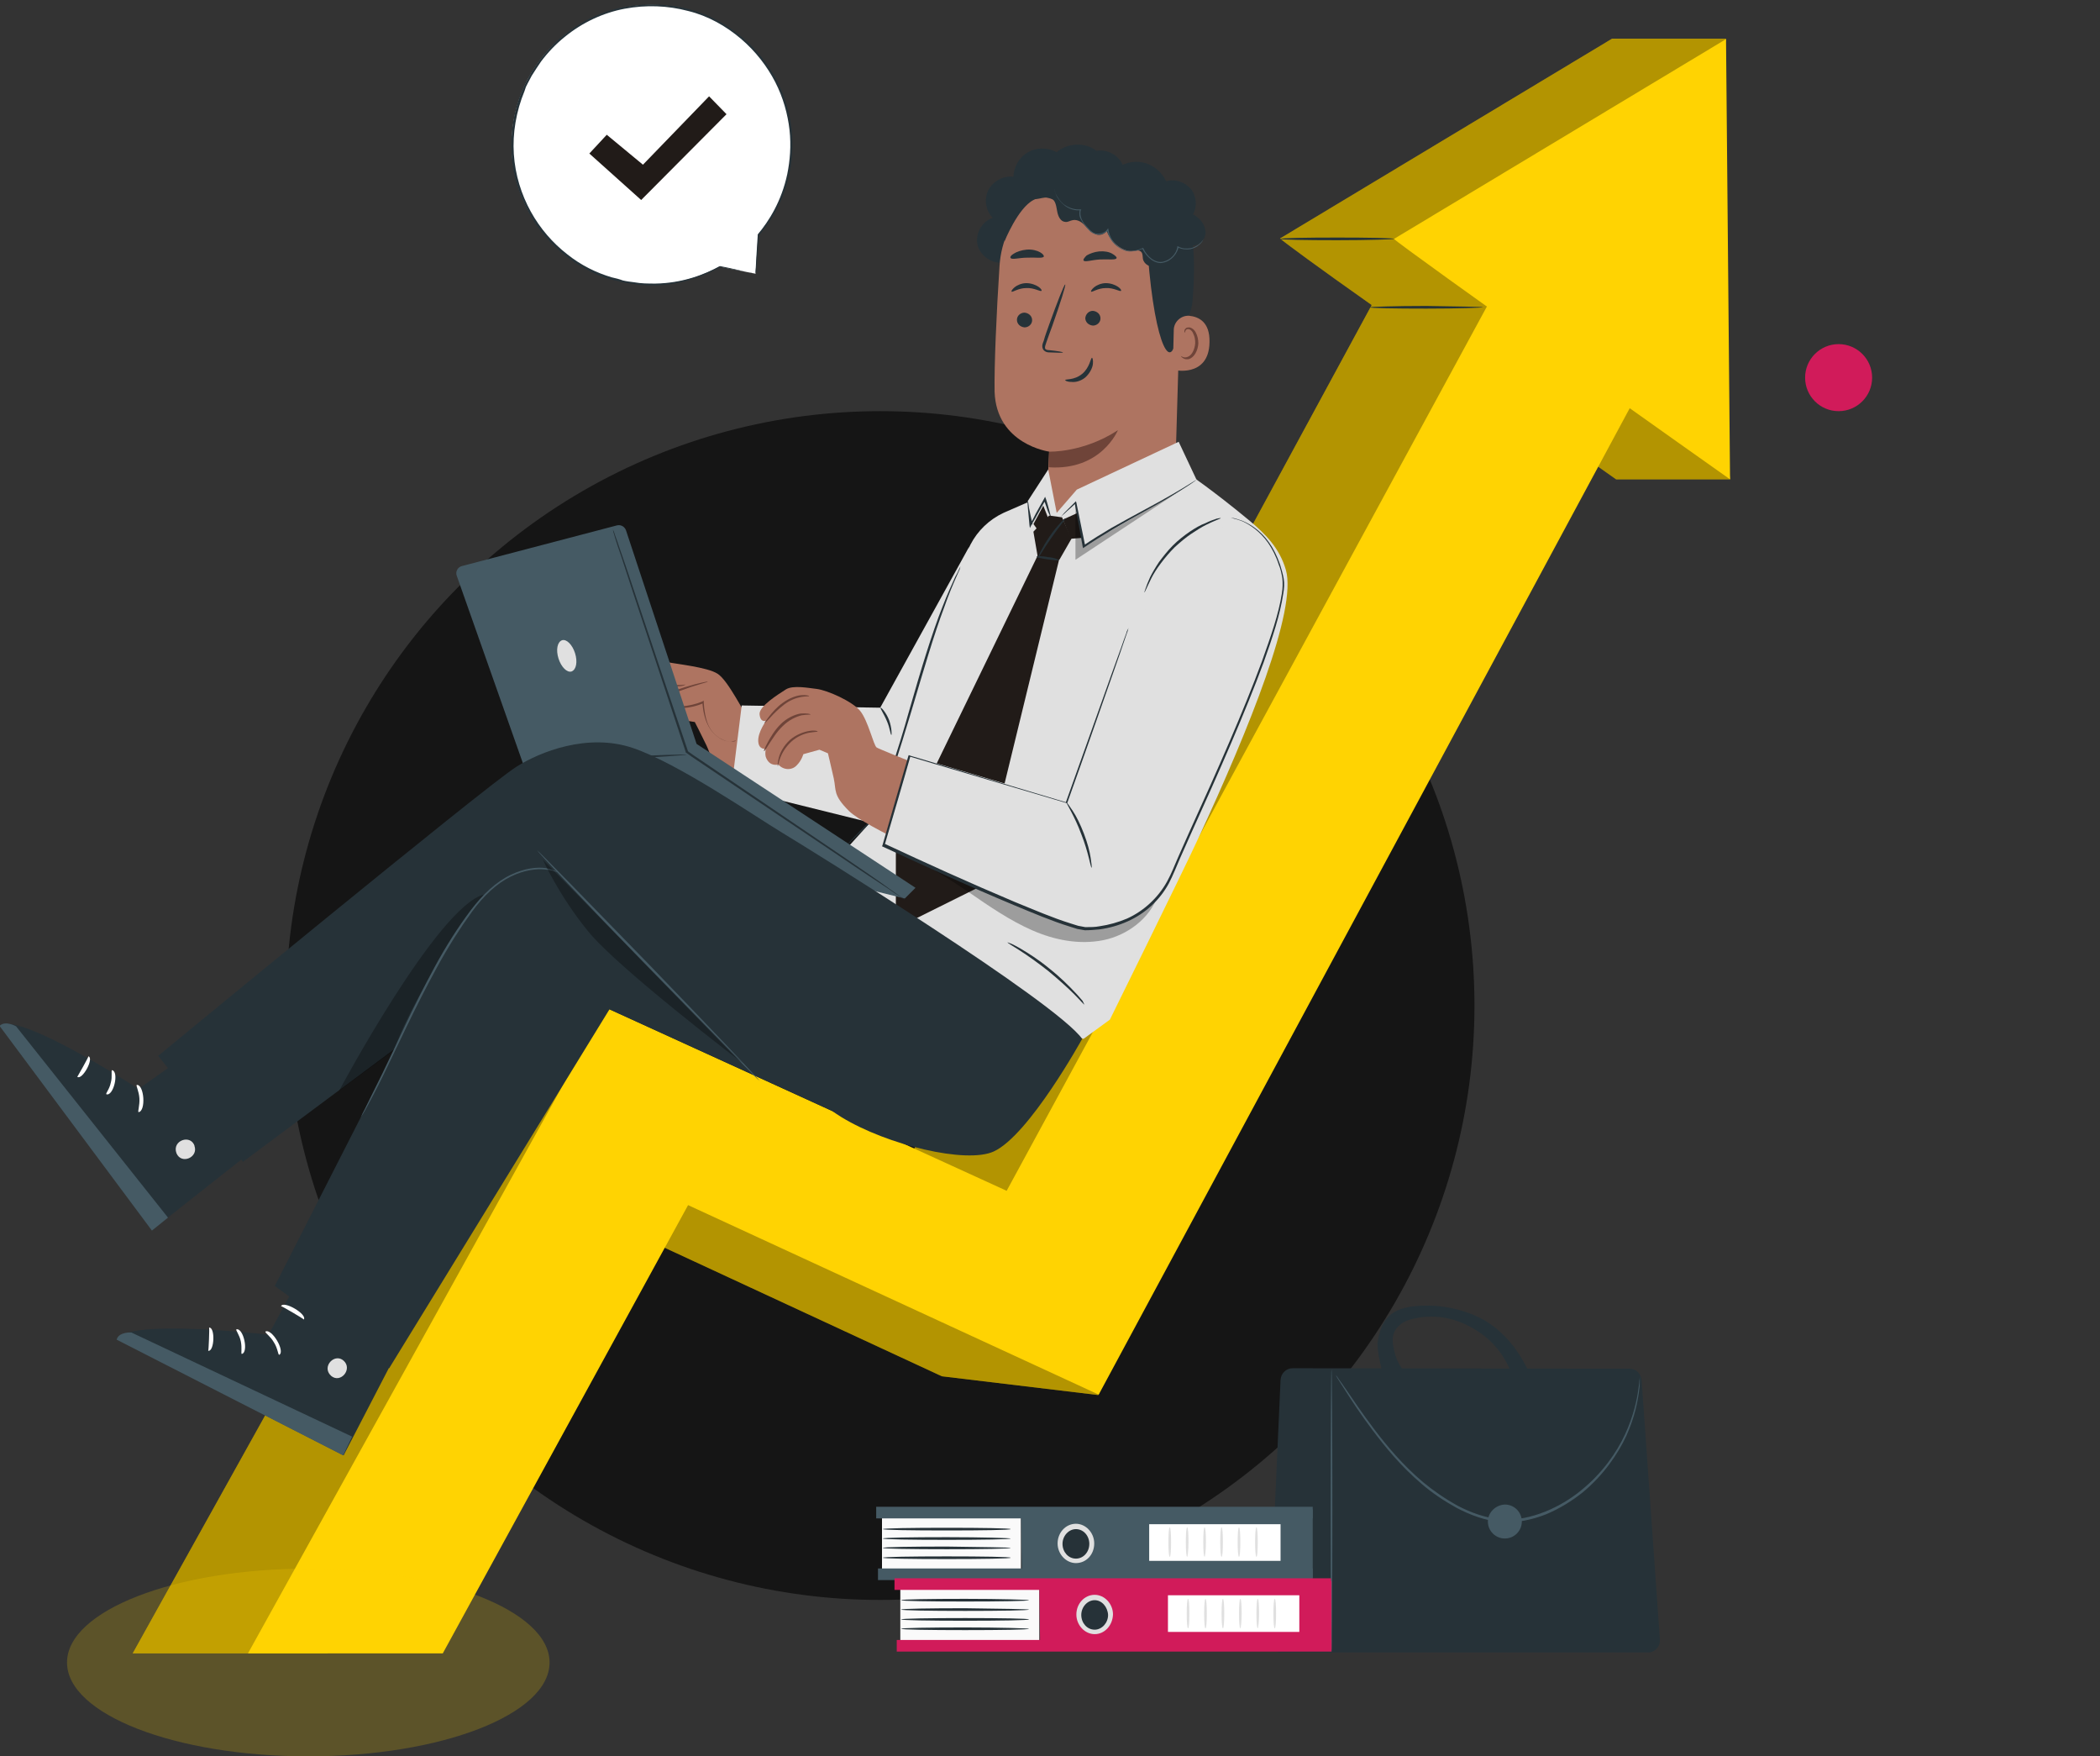 <svg width="470" height="393" viewBox="0 0 470 393" fill="none" xmlns="http://www.w3.org/2000/svg">
<rect x="0" y="0" width="470" height="393" fill="#333333" stroke="none"/>
<g clip-path="url(#clip0_2112_29132)">
<circle cx="197" cy="225" r="133" fill="#151515"/>
<path d="M286.7 369.752H368.8C370.4 369.752 371.6 368.452 371.5 366.852L367.4 308.752C367.3 307.352 366.1 306.252 364.7 306.252L289.3 306.152C287.9 306.152 286.7 307.252 286.6 308.752L284 366.952C283.9 368.452 285.2 369.752 286.7 369.752Z" fill="#263238"/>
<path d="M298 369.754C298.1 369.754 298.2 355.554 298.2 338.054C298.2 320.554 298.1 306.354 298 306.354C297.9 306.354 297.8 320.554 297.8 338.054C297.8 355.554 297.9 369.754 298 369.754Z" fill="#455A64"/>
<path d="M299 307.752C299 307.752 299 307.852 299.1 307.952C299.2 308.152 299.3 308.352 299.5 308.652C299.9 309.252 300.4 310.052 301.1 311.152C302.5 313.352 304.5 316.452 307.3 320.152C310.1 323.852 313.5 328.052 318.2 332.052C320.5 334.052 323.2 335.852 326.1 337.452C329 338.952 332.3 340.252 335.9 340.552C339.4 340.852 342.9 340.052 346 338.852C349.1 337.552 351.8 335.852 354.2 333.952C358.9 330.052 362.1 325.352 364 321.252C365.9 317.052 366.6 313.352 366.9 310.752C367 310.152 367 309.552 367 309.052C367 308.552 367 308.152 367 307.752C367 308.052 367 308.552 366.9 308.952C366.9 309.452 366.8 310.052 366.7 310.652C366.4 313.152 365.6 316.852 363.7 320.952C361.8 325.052 358.6 329.652 353.9 333.452C351.6 335.352 348.8 337.052 345.8 338.252C342.8 339.452 339.4 340.252 335.9 339.952C332.4 339.652 329.2 338.452 326.3 336.952C323.4 335.352 320.8 333.552 318.5 331.652C313.9 327.752 310.4 323.552 307.6 319.852C304.8 316.152 302.8 313.152 301.3 310.952C300.6 309.952 300 309.052 299.6 308.552C299.4 308.252 299.3 308.052 299.2 307.952C299.1 307.852 299 307.752 299 307.752Z" fill="#455A64"/>
<path d="M333 340.452C333 342.552 334.7 344.252 336.8 344.252C338.9 344.252 340.6 342.552 340.6 340.452C340.6 338.352 338.9 336.652 336.8 336.652C334.7 336.752 333 338.452 333 340.452Z" fill="#455A64"/>
<path d="M310.9 294.453C312.5 292.953 314.7 292.453 316.8 292.253C322 291.753 327.6 292.853 332.1 295.353C336.6 297.953 339.9 302.153 342.1 306.853L339.1 309.953C337.9 305.053 335.2 300.853 331 298.053C326.8 295.253 322.4 294.053 317.4 294.853C316.3 295.053 314.6 295.453 313.7 296.153C311.8 297.553 311.5 299.053 311.8 301.053C312.3 304.053 313.1 305.353 314.3 306.953C312.1 307.053 311.6 307.053 309.4 307.053C308.9 304.953 308.3 302.753 308.3 300.553C308.6 298.253 309.3 295.953 310.9 294.453Z" fill="#263238"/>
<path d="M228.5 339.254H197.4V351.554H228.5V339.254Z" fill="#FAFAFA"/>
<path d="M293.8 337.154H196.1V339.754H293.8V337.154Z" fill="#455A64"/>
<path d="M293.8 350.955H196.5V353.555H293.8V350.955Z" fill="#455A64"/>
<path d="M228.5 337.754L228.7 353.054H293.8V337.754H228.5Z" fill="#455A64"/>
<path d="M244.3 345.454C244.3 347.554 242.7 349.254 240.8 349.254C238.9 349.254 237.3 347.554 237.3 345.454C237.3 343.354 238.9 341.654 240.8 341.654C242.8 341.654 244.3 343.354 244.3 345.454Z" fill="#263238"/>
<path d="M240.8 349.755C238.6 349.755 236.7 347.755 236.7 345.355C236.7 342.955 238.5 340.955 240.8 340.955C243 340.955 244.9 342.955 244.9 345.355C244.9 347.855 243.1 349.755 240.8 349.755ZM240.8 342.155C239.2 342.155 237.8 343.655 237.8 345.455C237.8 347.255 239.1 348.755 240.8 348.755C242.5 348.755 243.8 347.255 243.8 345.455C243.8 343.655 242.5 342.155 240.8 342.155Z" fill="#E0E0E0"/>
<path d="M226.2 348.554C226.2 348.754 219.8 348.854 211.9 348.854C204 348.854 197.6 348.754 197.6 348.554C197.6 348.354 204 348.254 211.9 348.254C219.8 348.254 226.2 348.354 226.2 348.554Z" fill="#263238"/>
<path d="M226.2 346.355C226.2 346.555 219.8 346.655 211.9 346.655C204 346.655 197.6 346.555 197.6 346.355C197.6 346.155 204 346.055 211.9 346.055C219.8 346.155 226.2 346.255 226.2 346.355Z" fill="#263238"/>
<path d="M226.2 344.255C226.2 344.455 219.8 344.555 211.9 344.555C204 344.555 197.6 344.455 197.6 344.255C197.6 344.055 204 343.955 211.9 343.955C219.8 343.955 226.2 344.155 226.2 344.255Z" fill="#263238"/>
<path d="M226.2 342.154C226.2 342.354 219.8 342.454 211.9 342.454C204 342.454 197.6 342.354 197.6 342.154C197.6 341.954 204 341.854 211.9 341.854C219.8 341.854 226.2 341.954 226.2 342.154Z" fill="#263238"/>
<path d="M286.6 341.055H257.2V349.255H286.6V341.055Z" fill="white"/>
<path d="M261.8 348.354C261.6 348.354 261.5 346.854 261.5 345.054C261.5 343.254 261.6 341.754 261.8 341.754C262 341.754 262.1 343.254 262.1 345.054C262.1 346.954 262 348.354 261.8 348.354Z" fill="#E0E0E0"/>
<path d="M265.7 348.354C265.5 348.354 265.4 346.854 265.4 345.054C265.4 343.254 265.5 341.754 265.7 341.754C265.9 341.754 266 343.254 266 345.054C266 346.954 265.8 348.354 265.7 348.354Z" fill="#E0E0E0"/>
<path d="M269.6 348.354C269.4 348.354 269.3 346.854 269.3 345.054C269.3 343.254 269.4 341.754 269.6 341.754C269.8 341.754 269.9 343.254 269.9 345.054C269.9 346.954 269.7 348.354 269.6 348.354Z" fill="#E0E0E0"/>
<path d="M273.4 348.354C273.2 348.354 273.1 346.854 273.1 345.054C273.1 343.254 273.2 341.754 273.4 341.754C273.6 341.754 273.7 343.254 273.7 345.054C273.7 346.954 273.6 348.354 273.4 348.354Z" fill="#E0E0E0"/>
<path d="M277.3 348.354C277.1 348.354 277 346.854 277 345.054C277 343.254 277.1 341.754 277.3 341.754C277.5 341.754 277.6 343.254 277.6 345.054C277.6 346.954 277.5 348.354 277.3 348.354Z" fill="#E0E0E0"/>
<path d="M281.2 348.354C281 348.354 280.9 346.854 280.9 345.054C280.9 343.254 281 341.754 281.2 341.754C281.4 341.754 281.5 343.254 281.5 345.054C281.5 346.954 281.4 348.354 281.2 348.354Z" fill="#E0E0E0"/>
<path d="M232.6 355.254H201.5V367.554H232.6V355.254Z" fill="#FAFAFA"/>
<path d="M297.9 353.154H200.2V355.754H297.9V353.154Z" fill="#D11B5A"/>
<path d="M298 366.955H200.7V369.555H298V366.955Z" fill="#D11B5A"/>
<path d="M232.6 353.754L232.8 369.054H298V353.754H232.6Z" fill="#D11B5A"/>
<path d="M248.5 361.353C248.5 363.453 246.9 365.153 245 365.153C243.1 365.153 241.5 363.453 241.5 361.353C241.5 359.253 243.1 357.553 245 357.553C246.9 357.553 248.5 359.253 248.5 361.353Z" fill="#263238"/>
<path d="M245 365.654C242.8 365.654 240.9 363.654 240.9 361.254C240.9 358.854 242.7 356.854 245 356.854C247.2 356.854 249.1 358.854 249.1 361.254C249 363.754 247.2 365.654 245 365.654ZM245 358.054C243.4 358.054 242 359.554 242 361.354C242 363.154 243.3 364.654 245 364.654C246.6 364.654 248 363.154 248 361.354C247.9 359.554 246.6 358.054 245 358.054Z" fill="#E0E0E0"/>
<path d="M230.3 364.454C230.3 364.654 223.9 364.754 216 364.754C208.1 364.754 201.7 364.654 201.7 364.454C201.7 364.254 208.1 364.154 216 364.154C223.9 364.154 230.3 364.354 230.3 364.454Z" fill="#263238"/>
<path d="M230.3 362.355C230.3 362.555 223.9 362.655 216 362.655C208.1 362.655 201.7 362.555 201.7 362.355C201.7 362.155 208.1 362.055 216 362.055C223.9 362.055 230.3 362.155 230.3 362.355Z" fill="#263238"/>
<path d="M230.3 360.154C230.3 360.354 223.9 360.454 216 360.454C208.1 360.454 201.7 360.354 201.7 360.154C201.7 359.954 208.1 359.854 216 359.854C223.9 359.954 230.3 360.054 230.3 360.154Z" fill="#263238"/>
<path d="M230.3 358.054C230.3 358.254 223.9 358.354 216 358.354C208.1 358.354 201.7 358.254 201.7 358.054C201.7 357.854 208.1 357.754 216 357.754C223.9 357.754 230.3 357.954 230.3 358.054Z" fill="#263238"/>
<path d="M290.8 356.955H261.4V365.155H290.8V356.955Z" fill="white"/>
<path d="M265.9 364.356C265.7 364.356 265.6 362.856 265.6 361.056C265.6 359.256 265.7 357.756 265.9 357.756C266.1 357.756 266.2 359.256 266.2 361.056C266.2 362.856 266.1 364.356 265.9 364.356Z" fill="#E0E0E0"/>
<path d="M269.8 364.356C269.6 364.356 269.5 362.856 269.5 361.056C269.5 359.256 269.6 357.756 269.8 357.756C270 357.756 270.1 359.256 270.1 361.056C270.1 362.856 270 364.356 269.8 364.356Z" fill="#E0E0E0"/>
<path d="M273.7 364.356C273.5 364.356 273.4 362.856 273.4 361.056C273.4 359.256 273.5 357.756 273.7 357.756C273.9 357.756 274 359.256 274 361.056C274 362.856 273.9 364.356 273.7 364.356Z" fill="#E0E0E0"/>
<path d="M277.6 364.356C277.4 364.356 277.3 362.856 277.3 361.056C277.3 359.256 277.4 357.756 277.6 357.756C277.8 357.756 277.9 359.256 277.9 361.056C277.9 362.856 277.7 364.356 277.6 364.356Z" fill="#E0E0E0"/>
<path d="M281.5 364.356C281.3 364.356 281.2 362.856 281.2 361.056C281.2 359.256 281.3 357.756 281.5 357.756C281.7 357.756 281.8 359.256 281.8 361.056C281.8 362.856 281.6 364.356 281.5 364.356Z" fill="#E0E0E0"/>
<path d="M285.3 364.356C285.1 364.356 285 362.856 285 361.056C285 359.256 285.1 357.756 285.3 357.756C285.5 357.756 285.6 359.256 285.6 361.056C285.6 362.856 285.5 364.356 285.3 364.356Z" fill="#E0E0E0"/>
<path d="M169.1 61.253L161 59.653C155.6 62.653 149.2 64.153 142.5 63.453C126.6 61.853 114.4 48.153 114.5 32.153C114.6 13.753 130.6 -0.647 149.1 1.253C164.8 2.853 177 16.253 177.1 32.053C177.2 39.853 174.4 46.953 169.7 52.453L169.1 61.253Z" fill="white"/>
<path d="M169.1 61.254C169.1 61.254 169.1 61.053 169.1 60.654C169.1 60.254 169.2 59.654 169.2 58.953C169.3 57.453 169.4 55.254 169.6 52.453L169.8 52.553C169.7 52.553 169.7 52.553 169.6 52.553V52.453C172.1 49.453 174.9 45.053 176.2 38.953C176.8 35.953 177.1 32.654 176.7 29.053C176.3 25.553 175.3 21.854 173.5 18.354C171.7 14.854 169.1 11.454 165.8 8.653C162.5 5.853 158.5 3.553 154 2.453C149.5 1.253 144.6 1.053 139.8 1.953C135 2.853 130.3 5.053 126.4 8.253C124.4 9.853 122.6 11.754 121.1 13.754C120.4 14.754 119.7 15.854 119 16.953L118.1 18.654L117.7 19.453L117.4 20.354C115.5 24.953 114.7 29.854 115 34.453C115.3 39.154 116.7 43.553 118.8 47.353C120.9 51.154 123.7 54.353 126.9 56.853C130 59.353 133.5 61.053 136.9 62.053C137.8 62.254 138.6 62.453 139.4 62.754C140.2 62.953 141.1 63.053 141.9 63.154C143.5 63.453 145.1 63.453 146.7 63.453C152.9 63.353 157.8 61.353 161.1 59.553H161.2C163.8 60.053 165.8 60.553 167.1 60.853C167.8 60.953 168.3 61.154 168.7 61.154C168.9 61.254 169.1 61.254 169.1 61.254C169.1 61.254 168.9 61.254 168.6 61.154C168.2 61.053 167.7 60.953 167.1 60.853C165.7 60.553 163.7 60.254 161.1 59.754H161.2C157.9 61.654 152.9 63.654 146.7 63.853C145.1 63.853 143.5 63.853 141.9 63.553C141.1 63.453 140.2 63.353 139.4 63.154C138.6 62.953 137.7 62.754 136.8 62.553C133.3 61.553 129.9 59.754 126.6 57.254C123.4 54.754 120.5 51.553 118.4 47.654C116.3 43.754 114.7 39.254 114.5 34.553C114.2 29.753 114.9 24.854 116.9 20.154L117.3 19.253L117.7 18.453C118 17.854 118.3 17.354 118.6 16.753C119.2 15.653 120 14.553 120.7 13.553C122.3 11.553 124 9.553 126.1 7.953C130.1 4.653 134.9 2.453 139.8 1.553C144.7 0.653 149.7 0.853 154.2 2.053C158.8 3.253 162.8 5.553 166.2 8.453C169.6 11.254 172.2 14.754 174 18.253C175.8 21.854 176.8 25.553 177.2 29.154C177.5 32.754 177.3 36.154 176.6 39.154C175.3 45.254 172.4 49.754 169.9 52.654L169.7 52.453C169.8 52.453 169.8 52.453 169.9 52.453C169.9 52.453 169.9 52.453 169.9 52.553C169.7 55.353 169.5 57.553 169.4 59.154C169.3 59.853 169.3 60.453 169.3 60.853C169.1 61.053 169.1 61.254 169.1 61.254Z" fill="#263238"/>
<path d="M131.9 34.353L135.8 30.153L143.9 36.853L158.7 21.553L162.6 25.553L143.5 44.753L131.9 34.353Z" fill="#211B18"/>
<path d="M386.3 8.654H360.8L286.5 53.354C286.8 53.754 295.5 60.154 307 68.254L199.5 266.454L109.5 226.654L29.7 369.954H73.3L128.2 269.654L210.8 307.954L245.8 312.154L340.6 92.354C352.5 100.754 361.7 107.254 361.7 107.254H387.2C387.2 107.254 379.8 44.954 379.8 44.454C379.8 43.854 386.3 8.654 386.3 8.654Z" fill="#FFD302"/>
<path opacity="0.3" d="M386.3 8.654H360.8L286.5 53.354C286.8 53.754 295.5 60.154 307 68.254L199.5 266.454L109.5 226.654L29.7 369.954H73.3L128.2 269.654L210.8 307.954L245.8 312.154L340.6 92.354C352.5 100.754 361.7 107.254 361.7 107.254H387.2C387.2 107.254 379.8 44.954 379.8 44.454C379.8 43.854 386.3 8.654 386.3 8.654Z" fill="black"/>
<path d="M55.5 369.955L135.6 225.455L225.3 266.455L341 53.455L375.4 71.555L245.9 312.055L154 269.655L99.1 369.955H55.5Z" fill="#FFD302"/>
<path d="M312 53.454C312.8 54.654 387.2 107.254 387.2 107.254L386.3 8.754L312 53.454Z" fill="#FFD302"/>
<path d="M312 53.454C312 53.554 306.3 53.754 299.3 53.754C292.3 53.754 286.6 53.654 286.6 53.454C286.6 53.254 292.3 53.154 299.3 53.154C306.3 53.154 312 53.254 312 53.454Z" fill="#263238"/>
<path d="M331.9 68.755C331.9 68.855 326.2 69.055 319.2 69.055C312.2 69.055 306.5 68.955 306.5 68.755C306.5 68.655 312.2 68.455 319.2 68.455C326.2 68.555 331.9 68.655 331.9 68.755Z" fill="#263238"/>
<path d="M140.7 157.956C140.7 157.956 139.2 158.656 138.9 156.556C138.7 154.456 143 150.156 144.3 148.856C145.7 147.456 147.6 147.756 149.4 148.156C151.1 148.556 158.3 149.256 160.6 150.756C163 152.256 166.6 159.856 167.3 160.256C168.1 160.656 190.3 161.756 190.3 161.756L189.3 179.956C189.3 179.956 167.4 175.756 163.1 173.056C158.8 170.356 159.3 169.256 158.1 166.756C156.9 164.256 155.5 161.556 155.5 161.556L153.5 161.256L150.2 163.056C150.2 163.056 149.8 167.656 146.6 167.556L145 166.756C145 166.756 143.9 167.956 142.7 166.056C141.5 164.156 141.7 163.756 141.7 163.756C141.7 163.756 140.4 165.356 139.1 163.356C138 161.556 140.7 157.956 140.7 157.956Z" fill="#AE7461"/>
<path d="M164.7 165.757C164.7 165.757 164.6 165.757 164.5 165.857C164.3 165.857 164.1 165.957 163.8 165.957C163.2 165.957 162.2 165.857 161.2 165.257C160.2 164.657 159.1 163.657 158.4 162.157C157.7 160.757 157.3 158.957 157.2 157.057L157.6 157.257C156.1 157.957 154.4 158.357 152.6 158.457C151.3 158.457 150.1 158.357 148.9 158.057C148.3 157.857 147.7 157.857 147.2 157.257C146.9 156.957 146.9 156.457 147.1 156.157C147.3 155.857 147.6 155.757 147.9 155.657C149.9 154.857 151.7 154.257 153.3 153.757C154.9 153.257 156.1 152.957 157 152.757C157.9 152.557 158.4 152.457 158.4 152.557C158.4 152.557 157.9 152.757 157.1 152.957C156.2 153.257 155 153.557 153.4 154.157C151.9 154.657 150 155.357 148.1 156.157C147.9 156.257 147.6 156.357 147.5 156.557C147.4 156.657 147.4 156.857 147.5 157.057C147.8 157.357 148.4 157.557 148.9 157.657C150 157.957 151.2 158.057 152.4 158.057C154.1 157.957 155.8 157.557 157.2 156.957L157.5 156.757V157.157C157.6 158.957 157.9 160.757 158.5 162.157C159.1 163.557 160.1 164.557 161.1 165.157C162.1 165.757 163 165.957 163.6 165.957C164.4 165.757 164.7 165.657 164.7 165.757Z" fill="#6F4439"/>
<path d="M153.4 153.157C153.4 153.257 152.6 153.657 151.3 153.557C150.6 153.557 149.9 153.457 149 153.457C148.2 153.457 147.4 153.857 146.7 154.557C145.3 156.057 143.7 157.057 142.5 157.557C141.3 158.057 140.4 158.157 140.4 158.157C140.4 158.057 141.2 157.857 142.3 157.257C143.5 156.657 144.9 155.657 146.3 154.257C146.6 153.857 147 153.557 147.5 153.357C148 153.157 148.5 153.057 148.9 153.057C149.8 153.057 150.6 153.157 151.2 153.257C152.6 153.357 153.4 153.157 153.4 153.157Z" fill="#6F4439"/>
<path d="M148.8 158.057C148.9 158.057 148 160.157 146 161.857C144 163.657 141.8 164.157 141.8 164.057C141.7 163.957 143.7 163.157 145.7 161.457C147.6 159.857 148.7 157.957 148.8 158.057Z" fill="#6F4439"/>
<path d="M149.6 160.855C149.7 160.855 149.4 162.655 148.1 164.455C146.8 166.255 145.2 167.055 145.1 166.955C145 166.855 146.4 165.855 147.6 164.155C149 162.455 149.5 160.855 149.6 160.855Z" fill="#6F4439"/>
<path d="M216.9 122.355L197 158.355L166 157.855L163.7 176.355L195.6 184.255L208.8 169.755L216.9 122.355Z" fill="#E0E0E0"/>
<path d="M199.5 164.456C199.3 164.456 199.2 162.956 198.5 161.356C197.8 159.656 196.9 158.456 197.1 158.356C197.2 158.256 198.3 159.356 199 161.156C199.6 162.856 199.6 164.456 199.5 164.456Z" fill="#263238"/>
<path d="M224.5 58.755C222 59.054 219.4 57.255 218.8 54.855C218.2 52.355 219.7 49.554 222.2 48.755C220.6 47.154 220.2 44.554 221.2 42.554C222.2 40.554 224.6 39.255 226.8 39.554C226.9 37.355 228.1 35.154 230.1 34.054C232 32.955 234.5 32.955 236.5 34.054C238.9 31.954 242.9 31.755 245.4 33.755C247.5 33.355 249.9 34.455 251 36.355C252 38.255 251.7 40.855 250.1 42.455" fill="#263238"/>
<path d="M246.4 38.855H245.3C233.8 39.056 224.4 48.056 223.7 59.556C223 70.255 222.5 81.956 222.6 87.656C223 99.456 234.8 101.055 234.8 101.055L234.1 115.255L235.5 126.055L262.8 113.755L264.3 62.255C265.2 50.056 258.7 39.255 246.4 38.855Z" fill="#AE7461"/>
<path d="M234.8 101.056C234.8 101.056 242.4 101.356 250.2 96.256C250.2 96.256 246.5 105.356 234.7 104.556L234.8 101.056Z" fill="#6F4439"/>
<path d="M227.6 71.555C227.6 72.455 228.3 73.155 229.3 73.255C230.2 73.255 231 72.555 231 71.655C231 70.755 230.3 70.055 229.3 69.955C228.4 69.955 227.6 70.655 227.6 71.555Z" fill="#263238"/>
<path d="M226.4 65.255C226.6 65.456 227.9 64.456 229.7 64.456C231.5 64.356 232.9 65.356 233.1 65.055C233.2 64.956 233 64.555 232.4 64.156C231.8 63.755 230.8 63.355 229.7 63.355C228.6 63.355 227.6 63.855 227.1 64.255C226.5 64.755 226.3 65.156 226.4 65.255Z" fill="#263238"/>
<path d="M242.9 71.155C242.9 72.055 243.6 72.755 244.6 72.855C245.5 72.855 246.3 72.155 246.3 71.255C246.3 70.355 245.6 69.655 244.6 69.555C243.7 69.555 243 70.255 242.9 71.155Z" fill="#263238"/>
<path d="M244.2 65.255C244.4 65.456 245.7 64.456 247.5 64.456C249.3 64.356 250.7 65.356 250.9 65.055C251 64.956 250.8 64.555 250.2 64.156C249.6 63.755 248.6 63.355 247.5 63.355C246.4 63.355 245.4 63.855 244.9 64.255C244.3 64.755 244.1 65.156 244.2 65.255Z" fill="#263238"/>
<path d="M237.9 78.856C237.9 78.756 236.8 78.556 234.9 78.356C234.4 78.356 234 78.256 233.9 77.956C233.8 77.656 234 77.156 234.2 76.556C234.6 75.456 235 74.256 235.5 72.956C237.3 67.856 238.6 63.756 238.4 63.656C238.2 63.556 236.6 67.656 234.8 72.656C234.4 73.856 233.9 75.056 233.6 76.256C233.4 76.756 233.1 77.356 233.4 78.056C233.5 78.356 233.9 78.656 234.2 78.756C234.5 78.856 234.8 78.856 235 78.856C236.8 78.956 237.9 78.956 237.9 78.856Z" fill="#263238"/>
<path d="M242.5 58.256C242.7 58.756 244.3 58.156 246.2 58.056C248.1 57.956 249.7 58.256 249.9 57.756C250 57.556 249.6 57.156 248.9 56.756C248.2 56.356 247.2 56.156 246 56.256C244.9 56.356 243.9 56.756 243.2 57.156C242.7 57.656 242.4 58.056 242.5 58.256Z" fill="#263238"/>
<path d="M226.2 57.755C226.6 58.155 228.1 57.655 229.9 57.655C231.7 57.555 233.2 57.855 233.6 57.455C233.7 57.255 233.5 56.855 232.8 56.455C232.1 56.055 231 55.755 229.8 55.855C228.6 55.955 227.5 56.355 226.9 56.755C226.2 57.155 226 57.555 226.2 57.755Z" fill="#263238"/>
<path d="M224.8 54.055C224.8 54.055 227.8 46.555 231.3 44.755C235.6 42.555 237.5 47.255 241.6 46.055C245.7 44.855 249.8 42.755 254 45.855C258.7 49.255 256.6 51.755 256.9 56.955C258.5 78.155 262.5 84.155 263.4 74.055C263.5 72.955 266.5 72.055 266.9 67.355C267.4 61.355 267.5 54.055 266 49.755C264.8 46.155 262.7 43.755 259 41.055C253.1 36.855 245.1 36.955 239.7 37.555C234.4 38.355 224.1 44.855 224.8 54.055Z" fill="#263238"/>
<path d="M262.7 73.855C262.7 72.055 264.3 70.555 266.1 70.655C268.3 70.855 270.8 72.055 270.7 76.555C270.6 84.655 262.5 82.855 262.5 82.655C262.5 82.555 262.6 77.255 262.7 73.855Z" fill="#AE7461"/>
<path d="M264.3 79.656C264.3 79.656 264.4 79.756 264.7 79.856C264.9 79.956 265.3 80.056 265.8 79.856C266.7 79.556 267.4 78.256 267.5 76.756C267.5 76.056 267.4 75.356 267.1 74.756C266.9 74.156 266.5 73.756 266.1 73.656C265.7 73.556 265.4 73.756 265.3 74.056C265.2 74.256 265.2 74.456 265.2 74.456C265.2 74.456 265 74.356 265.1 73.956C265.1 73.756 265.2 73.656 265.4 73.456C265.6 73.256 265.9 73.256 266.2 73.256C266.8 73.356 267.4 73.856 267.7 74.556C268 75.156 268.2 75.956 268.2 76.856C268.1 78.456 267.3 79.956 266.1 80.356C265.5 80.456 265.1 80.356 264.8 80.156C264.3 79.856 264.3 79.656 264.3 79.656Z" fill="#6F4439"/>
<path d="M262.2 58.155C261.2 58.855 260.1 59.655 258.8 59.755C257.5 59.855 256.1 59.255 255.8 57.955C255.7 57.355 255.8 56.755 255.4 56.355C254.9 55.855 254.1 56.055 253.5 56.155C251.2 56.455 248.4 53.955 247.7 51.655C247.1 52.555 245.8 52.855 244.9 52.255C244 51.655 243.6 51.355 242.9 50.555C242.2 49.755 241.2 49.055 240.1 49.255C239.5 49.355 239 49.755 238.4 49.655C237.3 49.555 236.8 48.355 236.6 47.255C236.4 46.255 236.3 44.955 235.4 44.455C234.6 43.955 233.5 44.255 232.5 44.455C231.5 44.655 230.3 44.455 230 43.455C229.9 42.955 230.1 42.455 230.3 41.955C231.5 39.955 234.2 39.055 236.4 39.855C237.1 37.155 239.6 35.055 242.4 34.655C245.2 34.355 248.1 35.755 249.4 38.155C251.1 36.555 253.5 35.855 255.8 36.355C258.1 36.855 260 38.455 261 40.555C263 39.955 265.2 40.755 266.5 42.255C267.8 43.855 268 46.155 267 47.955C268.5 48.755 269.7 50.155 269.8 51.855C269.9 53.555 268.3 55.255 266.6 54.855C267.3 56.155 266.8 57.955 265.5 58.655C264.3 59.455 262.4 59.055 261.6 57.855" fill="#263238"/>
<path d="M236 42.256V42.356C236 42.456 236 42.556 236.1 42.756C236.2 43.156 236.3 43.656 236.7 44.256C237.1 44.856 237.7 45.556 238.5 46.156C239.4 46.756 240.5 47.156 241.8 47.056L241.7 46.856C241.5 47.556 241.5 48.356 241.9 49.056C242.2 49.756 242.8 50.356 243.3 51.056C243.6 51.356 243.8 51.656 244.2 51.956C244.6 52.256 245 52.356 245.5 52.456C246.4 52.556 247.4 52.256 248.1 51.456L247.8 51.356C248 52.956 249 54.556 250.5 55.456C251.3 55.956 252.2 56.356 253.2 56.256C254.1 56.256 255 55.956 255.8 55.656L255.6 55.556C256.1 56.556 256.7 57.356 257.6 58.056C258.4 58.656 259.5 59.056 260.4 58.756C262.3 58.356 263.5 56.656 263.8 55.256L263.6 55.356C264.6 55.856 265.6 55.856 266.4 55.756C267.2 55.556 267.9 55.256 268.3 54.856C268.8 54.456 269 54.156 269.2 53.856C269.3 53.556 269.4 53.456 269.4 53.456C269.4 53.456 269.1 54.056 268.2 54.756C267.7 55.056 267.1 55.456 266.3 55.556C265.5 55.656 264.6 55.656 263.7 55.156L263.5 55.056V55.256C263.3 56.656 262.1 58.156 260.3 58.556C259.4 58.756 258.5 58.456 257.7 57.856C256.9 57.256 256.3 56.456 255.9 55.556L255.8 55.456L255.6 55.556C254.8 55.856 254 56.156 253.1 56.156C252.2 56.156 251.4 55.856 250.6 55.356C249.2 54.456 248.3 52.956 248.1 51.456L248 51.056L247.8 51.356C247.3 52.056 246.3 52.356 245.5 52.256C245.1 52.256 244.7 52.056 244.4 51.856C244.1 51.656 243.8 51.256 243.5 50.956C242.9 50.356 242.4 49.756 242.1 49.056C241.8 48.356 241.7 47.656 241.9 47.056L242 46.856H241.8C240.6 46.956 239.4 46.556 238.6 46.056C237.7 45.556 237.2 44.856 236.8 44.256C236 43.156 236 42.256 236 42.256Z" fill="#455A64"/>
<path d="M238.4 85.055C238.4 84.755 240.4 85.155 242.2 83.655C243.9 82.255 244.1 80.055 244.4 80.055C244.5 80.055 244.7 80.555 244.6 81.455C244.5 82.355 243.9 83.555 242.9 84.455C241.8 85.355 240.6 85.555 239.8 85.455C238.8 85.455 238.4 85.155 238.4 85.055Z" fill="#263238"/>
<path d="M180.8 199.456L196.2 182.456L209.1 143.556C211.7 136.856 214 128.256 217.2 121.856C218.8 118.756 221.4 116.256 224.6 114.756L230.1 112.356L233.4 107.156C231.5 118.956 248 120.356 265.6 105.756C265.6 105.756 271.4 109.656 279.6 116.456C283.2 119.456 286.4 122.656 287.8 127.556C290.3 136.456 279.7 162.756 268.2 187.556C264.8 194.956 248.4 228.156 248.4 228.156L242.5 232.456C242.5 232.456 190.4 216.656 185.7 207.956C180.8 199.456 180.8 199.456 180.8 199.456Z" fill="#E0E0E0"/>
<path d="M189.4 189.256C189.4 189.256 189.5 189.056 189.8 188.756C190.1 188.356 190.6 187.956 191.1 187.356C192.3 186.156 194 184.356 196.1 182.256V182.356C197.1 179.356 198.2 175.856 199.5 171.956C200.8 168.056 202.2 163.656 203.5 158.956C206.1 149.856 208.6 141.656 210.9 135.856C212 132.956 213.1 130.656 213.8 129.056C214.2 128.356 214.5 127.756 214.7 127.256C214.9 126.856 215 126.656 215 126.656C215 126.656 214.9 126.856 214.8 127.356C214.6 127.856 214.3 128.456 214 129.156C213.3 130.756 212.3 133.056 211.3 135.956C209.1 141.756 206.7 149.956 204 159.056C202.6 163.656 201.3 168.056 199.9 172.056C198.6 175.956 197.4 179.556 196.4 182.456C194.3 184.556 192.6 186.256 191.3 187.456C190.7 187.956 190.3 188.456 189.9 188.756C189.6 189.156 189.4 189.356 189.4 189.256Z" fill="#263238"/>
<path d="M237.2 124.555L219.2 198.455L200.5 207.755V189.655L232.9 122.955L237.2 124.555Z" fill="#211B18"/>
<g opacity="0.3">
<path d="M202.8 191.756C207.9 193.656 212.5 196.756 217 199.756C221.5 202.856 226 205.956 231 208.156C236 210.356 241.6 211.456 247 210.356C252.3 209.256 257.3 205.556 259.1 200.456L202.8 191.756Z" fill="black"/>
</g>
<path d="M230 112.155L234.6 105.055L236.5 114.755L241 109.555L263.8 98.856L267.8 107.355L242.6 122.255L235.6 121.755L230.5 115.655L230 112.155Z" fill="#E0E0E0"/>
<path d="M230 112.156C230.1 112.156 230.2 112.656 230.3 113.656C230.5 114.756 230.8 115.956 231.1 117.356L230.6 117.256C231 116.556 231.4 115.756 231.8 114.956C232.5 113.756 233.1 112.556 233.7 111.556L233.9 111.156L234.1 111.656C234.5 112.856 234.7 113.756 234.9 114.456C235.1 115.156 235.2 115.556 235.1 115.556C235.1 115.556 234.9 115.256 234.6 114.556C234.3 113.856 234.1 112.956 233.6 111.856H234C233.4 112.856 232.8 114.056 232.1 115.256C231.7 116.056 231.2 116.756 230.8 117.556L230.5 118.156L230.4 117.456C230.1 114.356 229.9 112.156 230 112.156Z" fill="#263238"/>
<path d="M237.7 115.755L234.8 115.355C234 116.255 232.1 118.055 231.3 118.955V119.055C231.6 120.955 232 122.955 232.3 124.855C233.9 124.755 235.6 124.955 237.1 125.255C238.1 123.555 238.8 122.255 239.8 120.555L237.7 115.755Z" fill="#211B18"/>
<path d="M242.7 224.755C242.6 224.855 241.8 223.855 240.4 222.455C239 221.055 236.9 219.155 234.6 217.255C232.2 215.355 229.9 213.755 228.2 212.655C226.5 211.555 225.4 210.955 225.5 210.855C225.5 210.855 225.8 210.955 226.3 211.155C226.8 211.355 227.5 211.755 228.4 212.255C230.1 213.255 232.5 214.755 234.9 216.755C237.3 218.655 239.3 220.655 240.7 222.155C241.4 222.855 241.9 223.555 242.3 223.955C242.5 224.455 242.7 224.755 242.7 224.755Z" fill="#263238"/>
<path d="M237.9 116.256L241.2 114.756L242.2 120.356L239.6 120.556L237.9 116.256Z" fill="#211B18"/>
<path opacity="0.3" d="M240.7 112.455V125.255L264.5 109.555L242.4 122.355L240.7 112.455Z" fill="black"/>
<path d="M267.8 107.355C267.8 107.355 267.3 107.755 266.4 108.355C265.5 108.955 264.1 109.855 262.4 110.855C259 112.955 254.1 115.455 248.9 118.555C246.7 119.855 244.6 121.155 242.7 122.455L242.4 122.655L242.3 122.255C241.6 118.355 241 114.955 240.5 112.455L240.8 112.555C239.8 113.555 238.9 114.255 238.3 114.855C237.7 115.355 237.4 115.655 237.4 115.655C237.4 115.655 237.7 115.355 238.2 114.755C238.8 114.155 239.6 113.355 240.6 112.355L240.8 112.155L240.9 112.455C241.4 114.955 242.1 118.355 242.9 122.255L242.5 122.055C244.4 120.755 246.5 119.455 248.7 118.155C254 115.155 258.9 112.655 262.3 110.655C264 109.655 265.4 108.855 266.3 108.255C267.2 107.655 267.8 107.355 267.8 107.355Z" fill="#263238"/>
<path d="M234.8 116.456L233.5 113.156L231.3 117.256L232.3 118.656L234.8 116.456Z" fill="#211B18"/>
<path d="M238.5 115.955C238.6 116.055 237 117.855 235.3 120.355C233.6 122.755 232.4 124.955 232.3 124.855C232.2 124.755 233.2 122.555 234.9 120.055C236.6 117.555 238.4 115.855 238.5 115.955Z" fill="#263238"/>
<path d="M236.9 125.355C236.9 125.455 235.8 125.355 234.4 125.155C233.1 124.955 232 124.755 232 124.555C232 124.455 233.1 124.355 234.5 124.655C235.9 124.755 236.9 125.155 236.9 125.355Z" fill="#263238"/>
<path d="M117.2 171.254L102.2 128.754C101.9 127.854 102.5 126.854 103.4 126.654L138.1 117.554C139 117.354 139.8 117.854 140.1 118.654L155.9 166.454L204.9 198.654L202.5 201.054L190 197.954L117.2 171.254Z" fill="#455A64"/>
<path d="M202.5 201.254C202.5 201.254 202.4 201.254 202.2 201.154C202 201.054 201.8 200.854 201.5 200.654C200.8 200.254 199.9 199.654 198.8 198.854C196.4 197.254 193 195.054 188.9 192.254C180.5 186.654 169 178.854 156.2 170.254C155.3 169.654 154.4 169.054 153.6 168.454H153.5V168.354C148.9 154.454 144.8 141.954 141.8 132.954C140.3 128.454 139.2 124.854 138.3 122.354C137.9 121.154 137.6 120.154 137.4 119.454C137.3 119.154 137.2 118.854 137.2 118.654C137.2 118.454 137.1 118.354 137.1 118.354C137.1 118.354 137.1 118.454 137.2 118.554C137.3 118.754 137.4 118.954 137.5 119.254C137.7 119.954 138.1 120.854 138.5 122.154C139.4 124.654 140.6 128.254 142.1 132.754C145.1 141.754 149.3 154.254 154 168.154L153.9 168.054C154.7 168.654 155.6 169.254 156.5 169.854C169.2 178.454 180.7 186.254 189.1 191.954C193.2 194.754 196.6 197.054 198.9 198.754C200 199.554 200.9 200.154 201.6 200.654C201.9 200.854 202.1 201.054 202.3 201.154C202.4 201.154 202.5 201.254 202.5 201.254Z" fill="#263238"/>
<path d="M123.2 170.354C123.2 170.254 130 169.754 138.4 169.354C146.8 168.954 153.7 168.754 153.7 168.854C153.7 168.954 146.9 169.454 138.5 169.854C130 170.354 123.2 170.554 123.2 170.354Z" fill="#263238"/>
<path d="M128.7 146.154C129.3 148.054 129 149.854 127.9 150.254C126.9 150.554 125.6 149.254 125 147.354C124.4 145.454 124.7 143.654 125.8 143.254C126.8 142.954 128.1 144.254 128.7 146.154Z" fill="#E0E0E0"/>
<path d="M171.5 161.255C171.5 161.255 170.2 161.855 170 159.855C169.8 158.055 174.2 155.355 175.9 154.255C177.5 153.255 181 153.955 182.8 154.155C185.2 154.455 190.8 156.955 192.5 159.055C194.3 161.255 195.5 166.755 196.2 167.255C196.9 167.755 219 176.455 219 176.455L214 194.055C214 194.055 193.6 185.055 190 181.455C186.4 177.855 187.2 176.955 186.6 174.155C186 171.455 185.3 168.555 185.3 168.555L183.4 167.755L179.8 168.755C179.8 168.755 179.4 170.155 178.4 171.155C177.3 172.455 175.3 172.355 174.2 171.055C174.2 171.055 172.4 171.655 171.5 169.655C171.1 168.855 171.4 167.555 171.4 167.555C171.4 167.555 169.8 167.855 169.7 165.855C169.6 163.755 171.5 161.255 171.5 161.255Z" fill="#AE7461"/>
<path d="M183 163.656C183 163.756 182.3 163.756 181.1 163.956C180 164.156 178.4 164.756 177.1 165.956C175.8 167.156 175 168.556 174.6 169.656C174.2 170.756 174.1 171.456 174.1 171.456C174 171.456 174 170.656 174.3 169.556C174.6 168.356 175.4 166.856 176.8 165.556C178.2 164.356 179.9 163.756 181.1 163.556C182.3 163.356 183 163.556 183 163.656Z" fill="#6F4439"/>
<path d="M181.4 159.856C181.4 159.956 180.6 159.856 179.4 160.056C178.2 160.356 176.6 161.056 175.2 162.456C173.8 163.756 172.9 165.356 172.2 166.356C171.5 167.456 171.1 168.156 171 168.056C170.9 168.056 171.2 167.256 171.8 166.156C172.4 165.056 173.3 163.456 174.7 162.056C176.1 160.656 177.9 159.856 179.2 159.656C180.6 159.556 181.4 159.756 181.4 159.856Z" fill="#6F4439"/>
<path d="M181.1 155.755C181.1 155.855 180.4 155.755 179.3 155.955C178.2 156.155 176.8 156.655 175.5 157.655C174.2 158.655 173.1 159.755 172.4 160.555C171.6 161.355 171.2 161.855 171.1 161.855C171 161.855 171.4 161.255 172.1 160.355C172.8 159.455 173.8 158.255 175.2 157.255C176.6 156.255 178.1 155.655 179.3 155.555C180.4 155.455 181.1 155.655 181.1 155.755Z" fill="#6F4439"/>
<path d="M275.7 115.855C281.9 117.055 286 122.555 287.3 129.355C289.1 139.055 266.8 184.955 262.7 194.955C258.3 205.555 248.7 207.855 243 207.655C237.4 207.555 197.9 189.055 197.9 189.055L203.7 169.055L238.8 179.455L252.7 140.355" fill="#E0E0E0"/>
<path d="M252.6 140.455C252.6 140.455 252.5 140.655 252.4 141.155C252.2 141.655 252 142.355 251.7 143.155C251.1 144.955 250.2 147.555 249 150.955C246.6 157.755 243.2 167.555 238.9 179.555L238.8 179.755L238.6 179.655C228.5 176.655 216.6 173.155 203.5 169.255L203.8 169.055C202 175.455 200 182.155 198 189.055L197.9 188.755C207.1 193.055 217 197.555 227.2 201.855C231.4 203.555 235.5 205.355 239.7 206.655L241.3 207.155C241.8 207.255 242.3 207.355 242.9 207.455C244 207.455 245.1 207.455 246.1 207.255C248.2 206.955 250.3 206.355 252.2 205.555C256 203.855 259.2 200.855 261.2 197.255C262.2 195.455 262.9 193.555 263.7 191.755C264.5 189.955 265.3 188.155 266.1 186.355C272.6 172.055 278.3 159.155 282.4 148.055C284.4 142.455 286.2 137.355 286.9 132.755C287.1 131.555 287.1 130.455 287 129.355C286.8 128.255 286.6 127.255 286.2 126.355C285.6 124.455 284.7 122.755 283.8 121.455C281.9 118.755 279.6 117.355 278.1 116.655C277.3 116.355 276.7 116.155 276.2 116.055C275.8 115.955 275.5 115.855 275.5 115.855C275.5 115.855 275.7 115.855 276.2 115.955C276.6 116.055 277.3 116.255 278.1 116.555C279.7 117.255 282 118.555 284 121.355C285 122.755 285.8 124.355 286.5 126.355C286.8 127.355 287.1 128.355 287.3 129.455C287.5 130.555 287.4 131.755 287.2 132.855C286.5 137.555 284.8 142.655 282.8 148.255C278.7 159.355 273 172.355 266.5 186.655C265.7 188.455 264.9 190.255 264.1 192.055C263.3 193.855 262.6 195.755 261.6 197.655C259.6 201.355 256.4 204.355 252.4 206.155C250.4 207.055 248.3 207.655 246.1 207.955C245 208.055 243.9 208.155 242.8 208.155C242.2 208.055 241.7 207.955 241.1 207.855L239.5 207.355C235.3 206.055 231.1 204.255 227 202.555C216.7 198.255 206.9 193.755 197.6 189.455L197.4 189.355L197.5 189.155C199.5 182.255 201.4 175.555 203.3 169.155L203.4 168.955L203.6 169.055C216.7 172.955 228.6 176.555 238.7 179.555L238.5 179.655C242.8 167.555 246.3 157.855 248.7 151.055C249.9 147.655 250.9 145.055 251.5 143.255C251.8 142.355 252.1 141.755 252.2 141.255C252.5 140.655 252.6 140.455 252.6 140.455Z" fill="#263238"/>
<path d="M244.3 194.155C244.1 194.155 243.6 190.655 242 186.655C240.5 182.555 238.5 179.555 238.7 179.555C238.8 179.555 239.3 180.255 240.1 181.455C240.9 182.655 241.8 184.455 242.6 186.555C243.4 188.655 243.9 190.555 244.1 191.955C244.3 193.255 244.4 194.155 244.3 194.155Z" fill="#263238"/>
<path d="M273.2 115.955C273.2 116.055 271.9 116.455 269.9 117.455C268.9 117.955 267.8 118.655 266.6 119.455C265.4 120.255 264.1 121.355 262.9 122.455C261.7 123.655 260.7 124.855 259.8 126.055C258.9 127.255 258.2 128.355 257.7 129.355C256.7 131.355 256.2 132.655 256.1 132.555C256.1 132.555 256.2 132.255 256.4 131.655C256.6 131.055 256.9 130.255 257.4 129.155C257.9 128.155 258.6 126.955 259.4 125.755C260.3 124.555 261.3 123.255 262.5 122.055C263.7 120.855 265 119.855 266.3 118.955C267.5 118.155 268.7 117.455 269.8 117.055C270.8 116.555 271.7 116.255 272.3 116.055C272.9 115.955 273.2 115.855 273.2 115.955Z" fill="#263238"/>
<path d="M54.4 259.955L35.4 236.255C35.4 236.255 108.7 175.855 115.6 171.555C120.8 168.255 131.5 163.955 141.6 167.355C151.7 170.755 168.8 182.555 175.1 186.355C181.4 190.155 236.3 224.155 242.2 232.455C242.2 232.455 230.3 254.055 222.4 257.655C216.3 260.455 198.6 256.255 188.3 249.955C178 243.655 130.7 203.155 130.7 203.155L54.4 259.955Z" fill="#263238"/>
<path d="M61.5 287.755L87.1 306.155L136.4 225.855L186.2 248.555L152.7 192.655C152.7 192.655 125.7 192.955 121.5 192.455C116.1 191.855 106.1 200.455 100.7 210.955C96 220.055 61.5 287.755 61.5 287.755Z" fill="#263238"/>
<path d="M170 241.855C169.9 241.955 158.7 230.455 144.9 216.255C131.1 202.055 120.1 190.355 120.2 190.255C120.3 190.155 131.5 201.655 145.3 215.855C159.1 230.155 170.1 241.755 170 241.855Z" fill="#455A64"/>
<path opacity="0.3" d="M75.9 244.054C75.9 244.054 97.9 202.854 108.3 200.154C108.3 200.154 93.3 220.554 88.2 234.954L75.9 244.054Z" fill="black"/>
<path d="M124.9 195.155C124.9 195.255 123.9 194.755 122 194.555C120.1 194.355 117.3 194.655 114.3 196.155C111.2 197.655 108.2 200.455 105.6 204.055C103 207.655 100.3 211.855 97.8 216.455C92.8 225.555 88.9 234.255 85.9 240.355C84.4 243.455 83.1 245.855 82.2 247.555C81.8 248.355 81.4 248.955 81.1 249.455C80.8 249.855 80.7 250.155 80.7 250.155C80.7 250.155 80.8 249.855 81 249.455C81.2 248.955 81.6 248.355 82 247.455C82.8 245.755 84.1 243.255 85.6 240.155C88.6 234.055 92.4 225.355 97.4 216.155C99.9 211.555 102.6 207.355 105.3 203.755C108 200.155 111.1 197.255 114.3 195.755C117.4 194.255 120.3 193.955 122.2 194.255C124 194.655 124.9 195.155 124.9 195.155Z" fill="#455A64"/>
<path d="M74.1 272.855L60.1 298.655C60.1 298.655 28.8 294.955 26.1 299.655L76.9 325.655L98 284.955L74.1 272.855Z" fill="#263238"/>
<path d="M76.9 304.455C79 306.355 76.2 309.655 74.1 307.855C71.8 305.755 75.1 302.455 77.1 304.655" fill="#E0E0E0"/>
<path d="M76.8 325.655L78.8 321.455L29.4 298.155C29.4 298.155 26.6 297.955 26.1 299.755L76.8 325.655Z" fill="#455A64"/>
<path d="M59.4 297.956C59.3 298.256 60.5 298.956 61.3 300.356C62.2 301.756 62.2 303.156 62.5 303.156C63.9 302.356 60.8 297.156 59.4 297.956Z" fill="white"/>
<path d="M52.9 297.456C52.7 297.656 53.6 298.656 53.9 300.156C54.2 301.656 53.9 302.856 54.1 302.956C55.7 302.656 54.5 297.056 52.9 297.456Z" fill="white"/>
<path d="M46.6 302.256C48 302.456 48.2 296.956 46.8 297.056C46.9 297.256 46.7 302.156 46.6 302.256Z" fill="white"/>
<path d="M62.9 292.256C63.1 292.256 67.9 295.056 68 295.256C68.8 294.056 63.5 290.956 62.9 292.256Z" fill="white"/>
<path d="M55 226.754L31 243.654C31 243.654 4.6 226.454 0 229.454L34 275.254L70 246.854L55 226.754Z" fill="#263238"/>
<path d="M43.5 256.355C44.5 258.955 40.6 260.655 39.5 258.055C38.4 255.155 42.8 253.655 43.6 256.555" fill="#E0E0E0"/>
<path d="M34 275.353L37.6 272.453L3.6 229.653C3.6 229.653 1.2 228.253 -0.1 229.553L34 275.353Z" fill="#455A64"/>
<path d="M30.6 242.753C30.4 242.953 31.1 244.153 31.2 245.753C31.3 247.353 30.8 248.653 31 248.853C32.7 248.653 32.3 242.653 30.6 242.753Z" fill="white"/>
<path d="M25.1 239.453C24.8 239.553 25.2 240.853 24.8 242.253C24.5 243.753 23.6 244.653 23.8 244.853C25.4 245.353 26.7 239.853 25.1 239.453Z" fill="white"/>
<path d="M17.3 240.954C18.4 241.754 21.1 236.854 19.8 236.354C19.8 236.554 17.4 240.854 17.3 240.954Z" fill="white"/>
<path opacity="0.3" d="M166.3 237.955C166.3 237.955 138.3 216.655 131.6 208.355C125 200.255 121.5 192.355 121.5 192.355L166.3 237.955Z" fill="black"/>
</g>
<circle cx="411.5" cy="84.5" r="7.5" fill="#D11B5A"/>
<ellipse opacity="0.2" cx="69" cy="372" rx="54" ry="21" fill="#FFD302"/>
<defs>
<clipPath id="clip0_2112_29132">
<rect width="387.2" height="369.1" fill="white" transform="translate(0 0.854)"/>
</clipPath>
</defs>
</svg>
